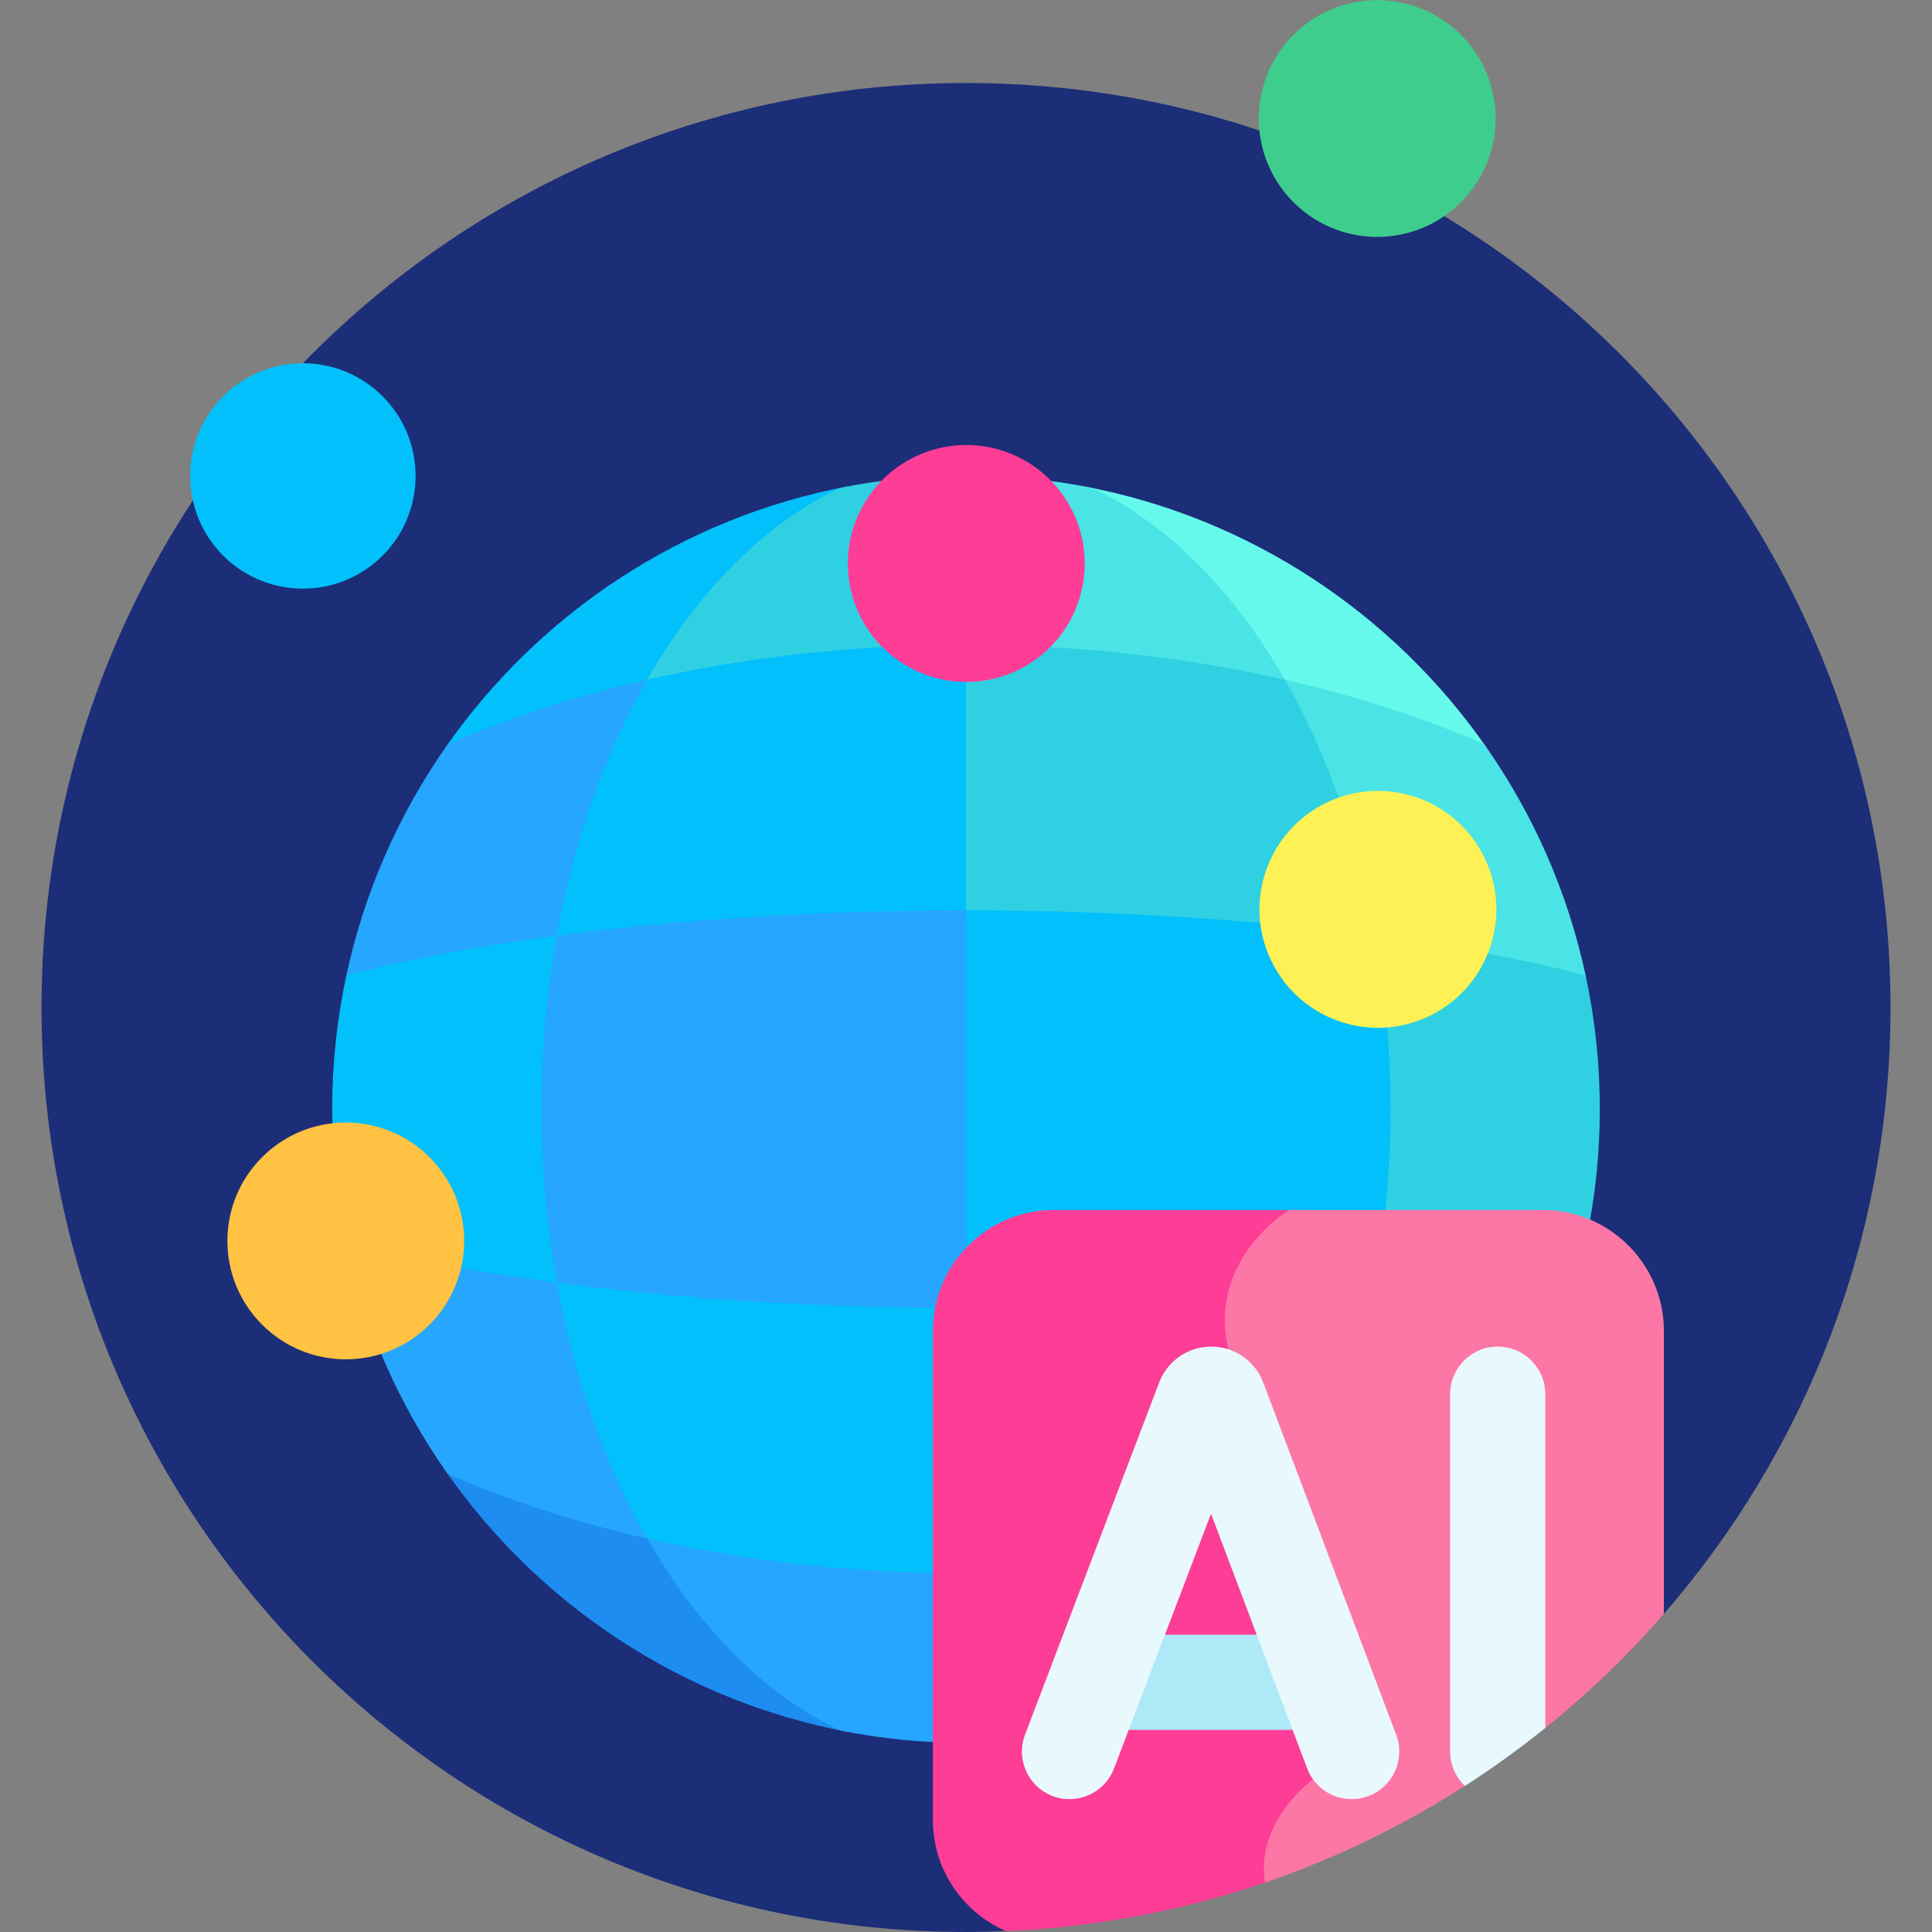 <svg id="Capa_1" enable-background="new 0 0 512 512" height="512" viewBox="0 0 512 512" width="512" xmlns="http://www.w3.org/2000/svg"><rect x="0" y="0" width="512" height="512" fill="#808080" stroke="none"/><g><path d="m440.942 427.689c37.408-43.017 60.06-99.207 60.06-160.691 0-135.311-109.691-245.002-245.002-245.002s-245.002 109.691-245.002 245.002 109.691 245.002 245.002 245.002c3.547 0 7.072-.093 10.582-.242z" fill="#1d2e79"/><path d="m118.011 198.164c24.687-35.496 62.715-61.018 106.828-69.294l-45.441 60.022z" fill="#02c0fc"/><path d="m178.266 394.667-60.255-4.955c24.687 35.496 62.715 61.018 106.828 69.294z" fill="#1d8df2"/><path d="m91.683 258.992c4.781-22.586 14.095-43.498 26.955-61.733 16.205-7.078 34.238-12.926 53.635-17.305l-14.819 76.164z" fill="#27a6ff"/><path d="m162.069 328.883h-70.386c4.781 22.586 14.095 43.498 26.954 61.733 16.205 7.078 34.238 12.926 53.635 17.305z" fill="#27a6ff"/><path d="m148.108 339.988c-21.131-2.792-40.147-6.377-56.317-10.588-2.458-11.432-3.756-23.295-3.756-35.462s1.299-24.03 3.756-35.462c16.17-4.212 35.186-7.796 56.317-10.588l13.177 53.634z" fill="#02c0fc"/><path d="m393.989 198.164c-24.687-35.496-62.715-61.018-106.828-69.294l42.366 57.932z" fill="#64f9ea"/><path d="m393.362 197.259c-16.205-7.078-34.238-12.926-53.635-17.305l13.487 76.861 67.103 2.177c-4.781-22.586-14.095-43.498-26.955-61.733z" fill="#4ae4e6"/><path d="m420.595 327.484c2.199-10.842 3.37-22.056 3.37-33.547 0-12.167-1.298-24.03-3.756-35.462-16.17-4.211-35.186-7.796-56.317-10.588l-13.987 61.091 9.834 21.803z" fill="#2fd0e2"/><path d="m257.045 125.985c-11.725-.077-23.18 1.039-34.462 3.316-20.169 9.599-37.904 27.661-51.443 51.471h96.211z" fill="#2fd0e2"/><path d="m257.459 407.858-86.319-.755c13.539 23.81 31.274 41.872 51.443 51.471 8.966 1.81 18.075 2.883 27.476 3.205z" fill="#27a6ff"/><path d="m257.045 170.906c-28.216-.076-57.257 2.769-85.539 9.222-11.146 19.408-19.482 42.692-24.051 68.356l119.896 3.605z" fill="#02c0fc"/><path d="m267.351 335.786-119.896 3.605c4.569 25.664 12.904 48.948 24.051 68.356 26.42 6.028 55.083 9.246 84.703 9.219z" fill="#02c0fc"/><path d="m257.045 346.615 26.002-57.281s-26.697-48.076-27.047-48.076c-39.391 0-76.377 2.436-108.452 6.704-2.638 14.638-4.053 30.053-4.053 45.976s1.415 31.339 4.053 45.976c32.075 4.267 69.061 6.704 108.452 6.704.349 0 .696-.003 1.045-.003z" fill="#27a6ff"/><path d="m289.417 129.302c-10.8-2.181-21.974-3.329-33.417-3.329v45.449l28.593 11.636 56.267-2.284c-13.538-23.812-31.274-41.874-51.443-51.472z" fill="#4ae4e6"/><path d="m340.494 180.128c-26.048-5.943-54.576-9.229-84.494-9.229v70.882l67.954 23.743 40.59-17.039c-4.568-25.665-12.904-48.949-24.05-68.357z" fill="#2fd0e2"/><path d="m267.351 335.786 98.607-5.342c1.659-11.769 2.547-23.977 2.547-36.507 0-15.923-1.415-31.339-4.053-45.976-32.075-4.267-69.061-6.704-108.452-6.704v105.36c3.311 0 6.597-.024 9.872-.058z" fill="#02c0fc"/><path d="m337.582 498.069c-22.358 7.894-46.2 12.635-71.001 13.689-11.355-4.926-19.352-16.257-19.352-29.369v-129.727c0-17.596 14.397-31.992 31.993-31.992h64.864l31.026 146.379z" fill="#fe3d97"/><ellipse cx="80.29" cy="126.134" fill="#02c0fc" rx="29.872" ry="29.872" transform="matrix(.707 -.707 .707 .707 -65.674 93.718)"/><ellipse cx="365.044" cy="241.073" fill="#fef156" rx="31.381" ry="31.381" transform="matrix(.924 -.383 .383 .924 -64.467 158.047)"/><ellipse cx="365.044" cy="31.381" fill="#3ecd8d" rx="31.381" ry="31.381" transform="matrix(.16 -.987 .987 .16 275.595 386.685)"/><ellipse cx="91.683" cy="328.883" fill="#ffc242" rx="31.381" ry="31.381" transform="matrix(.707 -.707 .707 .707 -205.702 161.157)"/><ellipse cx="256" cy="149.391" fill="#fe3d97" rx="31.381" ry="31.381" transform="matrix(.924 -.383 .383 .924 -37.683 109.339)"/><path d="m408.95 320.669h-67.31s-25.073 14.802-14.371 42.625 21.404 107.63 21.404 107.63-16.111 11.314-13.416 27.965c18.856-6.443 36.671-15.126 53.138-25.723l21.127-15.242-.006.017c11.351-9.137 21.871-19.263 31.427-30.251v-75.027c-.001-17.597-14.398-31.994-31.993-31.994z" fill="#fd77a6"/><g><path d="m347.294 458.431h-52.768c-6.965 0-12.611-5.647-12.611-12.611 0-6.965 5.646-12.611 12.611-12.611h52.768c6.964 0 12.611 5.646 12.611 12.611 0 6.964-5.646 12.611-12.611 12.611z" fill="#ade9f7"/></g><g><path d="m358.208 476.795c-5.097 0-9.895-3.112-11.8-8.161l-25.47-67.489-25.718 67.525c-2.478 6.507-9.765 9.775-16.273 7.296-6.508-2.478-9.776-9.765-7.297-16.273l35.561-93.368c.036-.096.074-.191.113-.286 2.276-5.565 7.632-9.164 13.644-9.171h.015c6.006 0 11.361 3.587 13.647 9.143.047.114.092.229.136.345l35.237 93.372c2.459 6.517-.829 13.793-7.345 16.251-1.466.554-2.971.816-4.45.816z" fill="#e8f8fc"/></g><path d="m396.911 356.867c-6.964 0-12.611 5.646-12.611 12.611v94.703c0 3.589 1.507 6.82 3.913 9.116 7.387-4.744 14.493-9.885 21.308-15.373v-88.446c.001-6.964-5.646-12.611-12.61-12.611z" fill="#e8f8fc"/></g></svg>